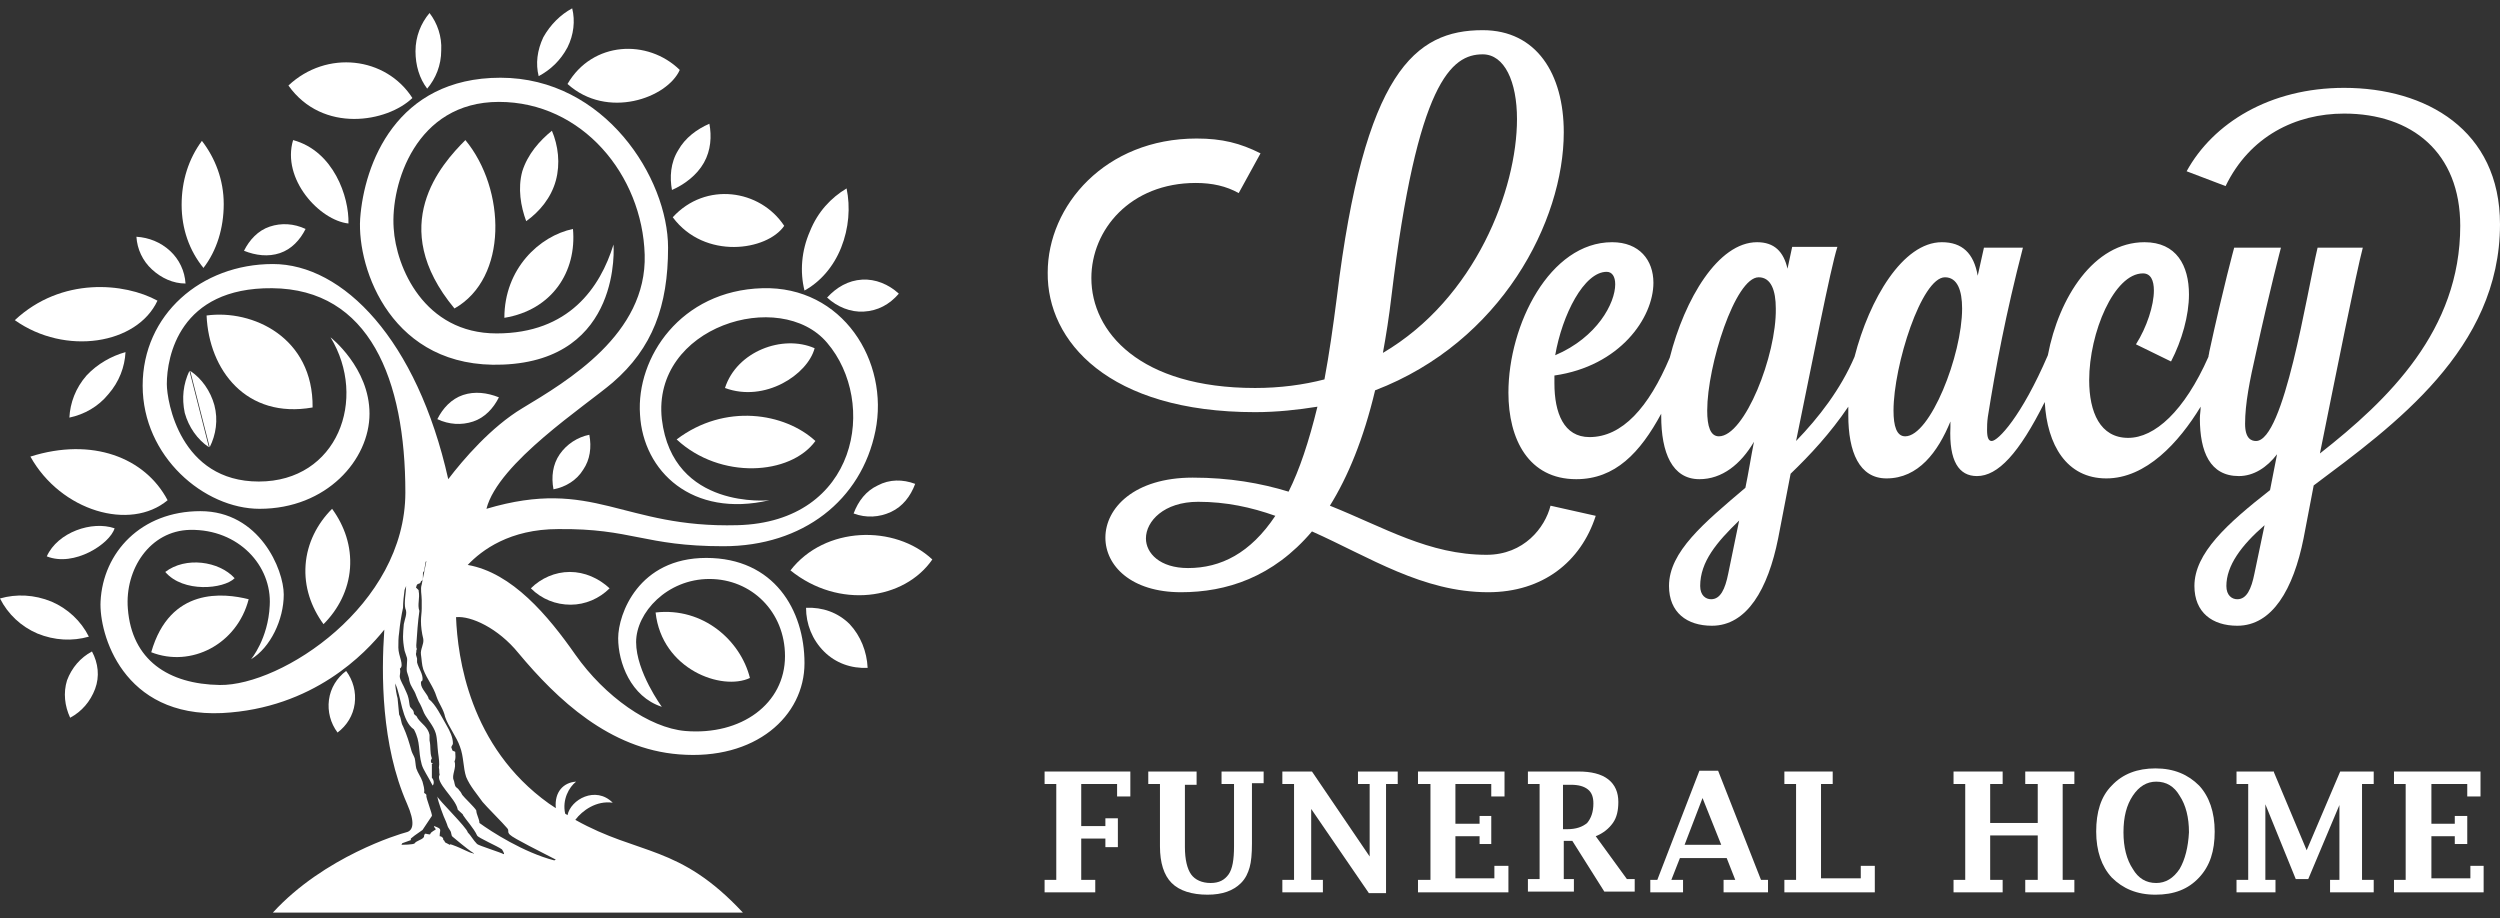 <svg width="256" height="94" viewBox="0 0 256 94" fill="none" xmlns="http://www.w3.org/2000/svg">
<rect x="0" y="0" width="256" height="94" fill="#333333" stroke="none"/>
<path d="M128.519 42.204C130.754 42.204 132.909 41.965 134.905 41.645C134.027 45.237 133.069 48.111 131.951 50.346C129.078 49.468 125.885 48.909 122.133 48.909C116.146 48.909 113.192 52.023 113.192 55.056C113.192 57.93 115.827 60.644 120.935 60.644C125.565 60.644 130.355 59.127 134.346 54.417C140.253 57.052 145.681 60.644 152.387 60.644C157.974 60.644 161.886 57.531 163.403 52.821L158.773 51.783C158.214 54.018 156.059 56.812 152.227 56.812C146.32 56.812 141.77 54.018 136.182 51.783C138.018 48.83 139.615 44.998 140.812 39.969C153.744 35.02 160.13 22.647 160.13 13.547C160.13 7.56 157.336 3.09 151.828 3.09C144.883 3.09 139.694 7.4 136.901 30.39C136.501 33.503 136.102 36.297 135.623 38.851C133.468 39.41 131.073 39.73 128.519 39.73C116.705 39.73 111.756 33.982 111.756 28.474C111.756 23.525 115.747 18.735 122.452 18.735C124.128 18.735 125.565 19.055 126.843 19.773L129.078 15.702C127.002 14.664 125.166 14.185 122.532 14.185C113.192 14.185 107.285 21.05 107.285 27.915C107.205 34.94 113.512 42.204 128.519 42.204ZM121.654 58.169C118.78 58.169 117.343 56.652 117.343 55.136C117.343 53.38 119.179 51.384 122.692 51.384C125.565 51.384 128.12 51.943 130.594 52.821C128.04 56.652 125.007 58.169 121.654 58.169ZM142.488 30.31C145.123 8.358 148.635 5.564 151.828 5.564C154.063 5.564 155.34 8.358 155.34 12.19C155.34 19.374 151.109 30.549 141.61 36.137C141.93 34.381 142.249 32.386 142.488 30.31Z" fill="white"/>
<path d="M202.437 48.75C204.592 48.75 206.748 46.435 209.382 41.166C209.621 45.557 211.617 48.989 215.688 48.989C219.759 48.989 223.112 45.317 225.347 41.645C225.347 42.044 225.267 42.444 225.267 42.843C225.267 46.275 226.305 48.75 229.258 48.75C230.775 48.75 232.132 47.872 233.17 46.515C232.93 47.792 232.691 48.989 232.452 50.187C228.061 53.619 224.708 56.652 224.708 60.005C224.708 62.719 226.544 64.076 229.099 64.076C232.691 64.076 234.846 60.324 235.884 55.136L236.922 49.708C245.144 43.561 256 35.738 256 22.966C256 13.307 248.417 8.997 240.035 8.997C232.452 8.997 226.624 12.589 223.91 17.538L227.901 19.055C230.376 13.946 235.086 11.631 240.035 11.631C246.98 11.631 251.929 15.622 251.929 23.126C251.929 33.822 244.585 40.927 237.56 46.435C239.237 38.133 241.312 27.756 241.951 25.361H237.321C236.203 30.071 233.888 45.158 231.015 45.158C230.536 45.158 229.897 44.918 229.897 43.401C229.897 41.326 230.376 38.931 231.015 36.137C232.451 29.592 233.569 25.361 233.569 25.361H228.78C228.78 25.361 227.662 29.432 226.225 36.057C226.225 36.217 226.145 36.377 226.145 36.536C223.671 42.124 220.637 44.838 217.923 44.838C215.05 44.838 213.932 42.204 213.932 38.931C213.932 34.062 216.486 27.995 219.44 27.995C220.238 27.995 220.558 28.714 220.558 29.751C220.558 31.268 219.839 33.503 218.722 35.259L222.314 37.015C223.431 34.86 224.15 32.306 224.15 30.15C224.15 27.197 222.872 24.802 219.6 24.802C214.411 24.802 210.819 30.47 209.701 36.377C206.987 42.683 204.592 45.158 203.954 45.158C203.635 45.158 203.475 44.838 203.475 44.04C203.475 43.721 203.475 43.242 203.555 42.683C204.353 37.654 205.391 32.146 207.147 25.361H203.156L202.517 28.235C202.118 25.92 200.92 24.802 198.845 24.802C194.854 24.802 191.421 30.629 189.905 36.536C188.468 39.889 186.233 42.763 183.918 45.158C185.594 37.015 187.43 27.516 188.148 25.281H183.519L183.04 27.516C182.64 25.76 181.683 24.802 179.926 24.802C175.935 24.802 172.503 30.629 170.986 36.616C168.831 41.725 166.117 44.758 162.764 44.758C160.13 44.758 159.172 42.284 159.172 39.251C159.172 39.011 159.172 38.772 159.172 38.452C165.877 37.494 169.31 32.545 169.31 28.953C169.31 26.638 167.873 24.802 165.079 24.802C158.693 24.802 154.462 33.264 154.462 40.208C154.462 44.998 156.538 49.069 161.407 49.069C165.398 49.069 167.953 46.355 170.108 42.364C170.108 42.444 170.108 42.523 170.108 42.603C170.108 46.355 171.225 49.069 174.019 49.069C176.334 49.069 178.25 47.552 179.607 45.237C179.288 46.834 179.048 48.43 178.729 49.947C174.498 53.539 170.906 56.493 170.906 60.005C170.906 62.719 172.742 64.076 175.297 64.076C178.889 64.076 181.044 60.324 182.082 55.136L183.359 48.51C185.355 46.594 187.43 44.359 189.266 41.645C189.266 41.965 189.266 42.284 189.266 42.523C189.266 46.275 190.384 48.989 193.177 48.989C196.45 48.989 198.446 46.275 199.723 43.162C199.723 43.401 199.723 43.561 199.723 43.721C199.563 47.233 200.601 48.75 202.437 48.75ZM230.855 58.728C230.536 60.324 230.057 61.362 229.099 61.362C228.54 61.362 227.981 60.963 227.981 60.005C227.981 57.93 229.498 55.854 231.893 53.779L230.855 58.728ZM164.52 27.835C165.079 27.835 165.398 28.314 165.398 29.113C165.398 31.029 163.562 34.541 159.252 36.377C159.97 32.226 162.205 27.835 164.52 27.835ZM176.973 58.728C176.654 60.324 176.175 61.362 175.217 61.362C174.658 61.362 174.099 60.963 174.099 60.005C174.099 57.531 175.775 55.535 178.09 53.3L176.973 58.728ZM176.015 44.679C175.137 44.679 174.818 43.641 174.818 42.044C174.818 37.414 177.691 28.394 180.086 28.394C181.363 28.394 181.842 29.751 181.842 31.587C181.922 36.377 178.649 44.679 176.015 44.679ZM195.093 44.679C194.215 44.679 193.896 43.641 193.896 42.044C193.896 37.414 196.77 28.394 199.164 28.394C200.442 28.394 200.92 29.751 200.92 31.587C200.92 36.377 197.648 44.679 195.093 44.679Z" fill="white"/>
<path d="M106.966 80.281H108.163V90.099H106.966V91.376H112.155V90.099H110.718V85.868H113.192V86.747H114.47V83.793H113.192V84.591H110.718V80.281H114.39V81.558H115.747V79.004H106.966V80.281Z" fill="white"/>
<path d="M126.364 80.281V86.667C126.364 88.024 126.204 88.982 125.805 89.54C125.406 90.099 124.847 90.419 123.969 90.419C123.091 90.419 122.372 90.099 121.973 89.54C121.574 88.982 121.335 88.024 121.335 86.747V80.361H122.532V79.004H117.583V80.281H118.78V86.667C118.78 88.343 119.179 89.62 119.978 90.419C120.776 91.217 122.053 91.616 123.65 91.616C125.166 91.616 126.284 91.217 127.082 90.419C127.561 89.94 127.8 89.381 127.96 88.822C128.12 88.263 128.2 87.465 128.2 86.347V80.201H129.397V79.004H125.086V80.281H126.364Z" fill="white"/>
<path d="M139.056 80.281H140.253V87.704L134.346 79.004H131.313V80.281H132.51V90.099H131.313V91.376H135.464V90.099H134.266V82.835L140.173 91.456H141.93V80.281H143.127V79.004H139.056V80.281Z" fill="white"/>
<path d="M153.025 89.94H149.034V85.629H151.509V86.427H152.706V83.554H151.509V84.352H149.034V80.281H152.706V81.558H154.063V79.004H145.202V80.281H146.48V90.099H145.202V91.376H154.462V88.662H153.025V89.94Z" fill="white"/>
<path d="M163.403 85.629C164.201 85.31 164.76 84.831 165.159 84.272C165.558 83.713 165.717 82.995 165.717 82.117C165.717 81.159 165.398 80.361 164.68 79.802C163.961 79.243 162.924 79.004 161.646 79.004H156.458V80.281H157.655V90.019H156.458V91.297H161.167V90.019H160.13V86.108H161.008L164.281 91.297H167.394V90.019H166.596L163.403 85.629ZM163.163 82.276C163.163 83.154 162.924 83.793 162.524 84.272C162.046 84.671 161.407 84.911 160.449 84.911H160.05V80.361H160.848C161.646 80.361 162.205 80.52 162.604 80.84C163.003 81.159 163.163 81.638 163.163 82.276Z" fill="white"/>
<path d="M175.935 78.924H174.019L169.709 90.099H168.99V91.376H172.343V90.099H171.146L172.024 87.864H176.813L177.691 90.099H176.494V91.376H181.044V90.099H180.326L175.935 78.924ZM176.254 86.507H172.503L174.339 81.718L176.254 86.507Z" fill="white"/>
<path d="M190.543 89.94H186.472V80.281H187.669V79.004H182.72V80.281H183.918V90.099H182.72V91.376H191.98V88.662H190.543V89.94Z" fill="white"/>
<path d="M207.386 80.281H208.664V84.272H203.794V80.281H205.071V79.004H200.042V80.281H201.24V90.099H200.042V91.376H205.071V90.099H203.794V85.549H208.664V90.099H207.386V91.376H212.415V90.099H211.218V80.281H212.415V79.004H207.386V80.281Z" fill="white"/>
<path d="M220.717 78.684C218.881 78.684 217.364 79.243 216.247 80.44C215.129 81.558 214.65 83.154 214.65 85.15C214.65 87.146 215.209 88.742 216.247 89.86C217.364 90.977 218.801 91.616 220.717 91.616C222.633 91.616 224.07 91.057 225.187 89.86C226.305 88.662 226.784 87.146 226.784 85.15C226.784 83.154 226.225 81.558 225.187 80.44C224.07 79.323 222.633 78.684 220.717 78.684ZM223.192 88.982C222.553 89.94 221.755 90.419 220.797 90.419C219.759 90.419 218.961 89.94 218.402 88.982C217.764 88.024 217.444 86.747 217.444 85.23C217.444 83.633 217.764 82.436 218.402 81.478C219.041 80.52 219.839 80.041 220.797 80.041C221.835 80.041 222.633 80.52 223.192 81.478C223.83 82.436 224.15 83.713 224.15 85.23C224.07 86.747 223.751 88.024 223.192 88.982Z" fill="white"/>
<path d="M236.203 87.066L232.851 79.083V79.004H229.019V80.281H230.216V90.099H229.019V91.376H233.01V90.099H231.973V82.356L235.086 90.019H236.363L239.556 82.436V90.099H238.598V91.376H243.068V90.099H241.871V80.281H243.068V79.004H239.636L236.203 87.066Z" fill="white"/>
<path d="M252.967 89.94H248.975V85.629H251.37V86.427H252.647V83.554H251.37V84.352H248.975V80.281H252.647V81.558H254.004V79.004H245.144V80.281H246.341V90.099H245.144V91.376H254.324V88.662H252.967V89.94Z" fill="white"/>
<path d="M15.566 27.596C16.524 28.474 17.721 29.033 18.998 29.033C18.919 27.756 18.36 26.558 17.402 25.68C16.444 24.802 15.247 24.323 13.969 24.243C14.049 25.52 14.608 26.718 15.566 27.596Z" fill="white"/>
<path d="M18.919 42.284C19.318 43.721 20.196 44.998 21.393 45.796L19.398 37.973C18.759 39.33 18.599 40.767 18.919 42.284Z" fill="white"/>
<path d="M21.952 41.486C21.553 40.049 20.675 38.772 19.477 37.973L21.473 45.796C22.112 44.519 22.351 43.002 21.952 41.486Z" fill="white"/>
<path d="M34.006 52.102C32.489 53.619 31.451 55.615 31.292 57.85C31.132 60.085 31.85 62.16 33.127 63.916C34.644 62.4 35.682 60.404 35.842 58.169C36.001 55.934 35.283 53.858 34.006 52.102Z" fill="white"/>
<path d="M33.686 71.66C33.527 72.857 33.846 74.054 34.564 75.012C35.522 74.294 36.161 73.256 36.321 72.059C36.48 70.861 36.161 69.664 35.443 68.706C34.485 69.424 33.846 70.462 33.686 71.66Z" fill="white"/>
<path d="M9.419 66.71C8.222 67.349 7.344 68.387 6.865 69.664C6.466 70.941 6.626 72.298 7.184 73.496C8.382 72.857 9.26 71.819 9.739 70.542C10.218 69.265 10.058 67.908 9.419 66.71Z" fill="white"/>
<path d="M9.1 65.194C8.302 63.597 6.945 62.32 5.268 61.602C3.512 60.883 1.676 60.803 0 61.282C0.798 62.879 2.155 64.156 3.832 64.874C5.588 65.593 7.424 65.673 9.1 65.194Z" fill="white"/>
<path d="M47.416 40.448C46.219 40.847 45.341 41.805 44.782 42.922C45.979 43.481 47.257 43.561 48.454 43.162C49.651 42.763 50.529 41.805 51.088 40.687C49.891 40.208 48.614 40.049 47.416 40.448Z" fill="white"/>
<path d="M57.315 46.515C56.596 47.552 56.437 48.83 56.676 50.107C57.953 49.867 59.071 49.149 59.709 48.111C60.428 47.073 60.587 45.796 60.348 44.519C59.151 44.758 58.033 45.477 57.315 46.515Z" fill="white"/>
<path d="M84.695 30.47C85.733 31.428 87.09 31.986 88.447 31.907C89.883 31.827 91.081 31.188 92.039 30.071C91.001 29.113 89.644 28.554 88.287 28.634C86.85 28.713 85.653 29.432 84.695 30.47Z" fill="white"/>
<path d="M89.883 49.708C88.686 50.266 87.888 51.304 87.409 52.581C88.686 53.06 90.043 52.98 91.24 52.422C92.438 51.863 93.236 50.825 93.715 49.548C92.438 49.069 91.081 49.069 89.883 49.708Z" fill="white"/>
<path d="M87.01 63.916C85.812 62.719 84.216 62.16 82.539 62.24C82.539 63.916 83.178 65.513 84.375 66.71C85.573 67.908 87.169 68.467 88.846 68.387C88.766 66.71 88.127 65.114 87.01 63.916Z" fill="white"/>
<path d="M28.657 25.92C29.855 25.52 30.733 24.563 31.292 23.445C30.094 22.886 28.817 22.806 27.62 23.206C26.422 23.605 25.544 24.563 24.985 25.68C26.183 26.159 27.46 26.319 28.657 25.92Z" fill="white"/>
<path d="M82.38 29.751C83.976 28.873 85.333 27.357 86.132 25.361C86.93 23.365 87.09 21.21 86.69 19.294C85.094 20.252 83.737 21.689 82.939 23.684C82.061 25.68 81.901 27.835 82.38 29.751Z" fill="white"/>
<path d="M68.809 19.454C70.087 18.895 71.364 17.937 72.082 16.66C72.801 15.383 72.881 13.946 72.641 12.669C71.364 13.227 70.166 14.105 69.448 15.383C68.65 16.66 68.57 18.177 68.809 19.454Z" fill="white"/>
<path d="M43.744 9.077C44.622 8.039 45.181 6.682 45.181 5.165C45.261 3.728 44.782 2.371 43.984 1.333C43.106 2.371 42.547 3.728 42.547 5.245C42.547 6.682 42.946 8.039 43.744 9.077Z" fill="white"/>
<path d="M55.159 7.799C56.357 7.161 57.394 6.203 58.113 4.846C58.752 3.569 58.911 2.132 58.592 0.854C57.395 1.493 56.357 2.531 55.638 3.808C55 5.165 54.84 6.522 55.159 7.799Z" fill="white"/>
<path d="M20.834 27.436C22.192 25.68 22.91 23.365 22.91 20.891C22.91 18.416 22.032 16.181 20.675 14.425C19.318 16.261 18.599 18.496 18.599 20.971C18.599 23.445 19.398 25.68 20.834 27.436Z" fill="white"/>
<path d="M8.861 38.452C7.743 39.729 7.184 41.246 7.104 42.763C8.621 42.444 10.058 41.645 11.096 40.368C12.213 39.091 12.772 37.574 12.852 36.057C11.415 36.457 9.978 37.255 8.861 38.452Z" fill="white"/>
<path d="M56.916 18.496C57.395 16.74 57.155 14.904 56.516 13.387C55.239 14.425 54.042 15.782 53.483 17.538C53.004 19.294 53.323 21.13 53.882 22.647C55.239 21.689 56.437 20.252 56.916 18.496Z" fill="white"/>
<path d="M58.432 61.921C59.949 61.921 61.386 61.282 62.423 60.245C61.306 59.207 59.869 58.568 58.352 58.568C56.836 58.568 55.399 59.207 54.361 60.245C55.479 61.362 56.916 61.921 58.432 61.921Z" fill="white"/>
<path d="M76.792 69.424C75.834 65.593 72.002 62.16 67.133 62.719C67.772 68.546 73.918 70.781 76.792 69.424Z" fill="white"/>
<path d="M80.304 23.126C77.83 19.374 72.242 18.576 68.889 22.248C72.162 26.638 78.548 25.68 80.304 23.126Z" fill="white"/>
<path d="M42.228 10.034C39.514 5.804 33.447 5.085 29.535 8.757C33.048 13.706 39.673 12.509 42.228 10.034Z" fill="white"/>
<path d="M69.608 7.161C66.335 3.968 60.667 4.207 58.113 8.598C62.184 12.27 68.331 10.034 69.608 7.161Z" fill="white"/>
<path d="M24.027 59.207C22.431 57.451 18.998 56.972 16.923 58.568C18.759 60.724 22.91 60.324 24.027 59.207Z" fill="white"/>
<path d="M4.79 56.972C7.583 58.089 11.255 55.694 11.734 54.098C9.419 53.3 5.907 54.497 4.79 56.972Z" fill="white"/>
<path d="M83.418 35.658C80.145 34.221 75.435 35.978 74.238 39.73C78.309 41.246 82.699 38.372 83.418 35.658Z" fill="white"/>
<path d="M80.943 58.409C85.892 62.4 92.597 61.442 95.471 57.291C91.639 53.699 84.455 53.858 80.943 58.409Z" fill="white"/>
<path d="M35.682 22.886C35.762 20.172 34.165 15.463 30.014 14.345C28.817 18.336 32.728 22.567 35.682 22.886Z" fill="white"/>
<path d="M32.01 41.725C32.09 34.541 25.863 31.667 21.154 32.306C21.393 37.894 25.225 42.922 32.01 41.725Z" fill="white"/>
<path d="M83.497 45.158C80.384 42.284 74.238 41.246 69.288 44.998C73.759 49.149 80.943 48.67 83.497 45.158Z" fill="white"/>
<path d="M58.672 23.445C55.239 24.163 51.647 27.516 51.647 32.545C56.516 31.747 59.071 27.835 58.672 23.445Z" fill="white"/>
<path d="M16.125 30.789C12.772 28.953 6.306 28.314 1.517 32.785C6.705 36.457 14.049 35.259 16.125 30.789Z" fill="white"/>
<path d="M17.163 51.224C14.848 46.834 9.419 44.758 3.113 46.754C6.226 52.342 13.331 54.417 17.163 51.224Z" fill="white"/>
<path d="M25.464 61.362C22.91 60.724 17.402 60.085 15.486 66.79C19.557 68.387 24.267 65.992 25.464 61.362Z" fill="white"/>
<path d="M46.538 31.587C52.046 28.474 51.807 19.374 47.656 14.345C45.181 16.82 39.514 23.126 46.538 31.587Z" fill="white"/>
<path d="M72.322 57.131C65.377 57.131 63.301 62.879 63.301 65.353C63.301 67.828 64.579 71.34 67.772 72.378C67.772 72.378 65.138 68.786 65.138 65.752C65.138 62.719 68.331 59.287 72.641 59.287C76.952 59.287 80.384 62.639 80.384 67.189C80.384 72.059 75.914 75.332 70.166 74.853C66.495 74.533 61.944 71.34 58.911 67.03C56.117 63.038 52.445 58.648 47.895 57.85C49.332 56.333 52.206 54.178 57.155 54.178C64.738 54.098 65.936 55.934 74.078 55.934C82.22 55.934 88.207 51.224 89.644 44.12C91.081 37.015 86.291 29.272 78.069 29.512C69.688 29.751 65.138 36.616 65.537 42.444C65.856 48.271 70.885 53.06 78.788 51.224C78.788 51.224 68.889 52.262 67.772 42.922C66.734 33.423 79.905 29.432 84.695 35.1C89.883 41.166 87.888 53.459 75.515 53.779C63.701 54.098 60.827 48.83 49.811 52.102C51.008 47.393 59.949 41.565 62.743 39.171C66.814 35.658 68.41 31.348 68.41 25.361C68.41 18.256 61.944 7.959 51.248 7.959C40.551 7.959 37.279 16.82 36.879 22.407C36.56 27.596 40.152 37.814 51.487 37.335C63.781 36.856 62.823 25.042 62.823 25.042C61.466 29.432 58.273 34.142 50.849 34.142C43.425 34.142 40.551 27.357 40.312 23.365C39.992 18.895 42.547 10.434 51.088 10.434C59.63 10.434 65.776 17.937 66.016 26.079C66.255 34.221 58.113 39.011 53.483 41.805C50.29 43.721 47.416 47.073 45.9 49.069C42.707 34.78 35.123 27.037 27.939 27.037C20.595 27.037 14.608 32.226 14.608 39.49C14.608 46.754 20.914 52.102 26.582 52.102C33.447 52.102 37.837 47.073 37.837 42.364C37.837 37.654 33.846 34.541 33.846 34.541C37.678 40.847 34.564 49.309 26.502 49.309C18.44 49.309 17.083 41.087 17.083 39.33C17.083 36.536 18.36 29.432 27.859 29.512C37.837 29.592 41.509 38.851 41.509 50.426C41.509 62.001 28.817 70.223 22.511 70.143C17.242 70.063 13.491 67.588 13.091 62.32C12.772 58.329 15.326 54.337 19.477 54.258C24.427 54.178 27.859 57.93 27.62 62.001C27.46 65.433 25.704 67.509 25.704 67.509C27.699 66.311 29.056 63.438 29.056 60.883C29.056 58.329 26.582 52.342 20.515 52.342C14.448 52.342 10.537 56.573 10.297 61.602C10.138 64.874 12.533 73.496 22.75 73.017C32.09 72.538 37.438 66.87 39.354 64.475C39.035 69.025 39.035 76.29 41.669 82.276C42.547 84.272 42.307 85.07 41.589 85.23C40.95 85.39 33.207 87.704 27.939 93.452H76.074C69.528 86.427 65.457 87.625 58.911 83.953C59.63 82.995 61.066 81.957 62.743 82.197C60.987 80.44 58.432 81.877 58.113 83.474C58.033 83.394 57.953 83.394 57.873 83.314C57.554 81.877 58.273 80.6 58.991 80.041C57.714 80.121 56.756 81.079 56.916 82.755C56.676 82.596 56.437 82.436 56.197 82.276C48.055 76.449 46.858 67.269 46.698 63.198C48.215 63.038 51.008 64.316 53.084 66.87C57.075 71.66 62.423 76.689 69.528 77.247C77.351 77.886 82.38 73.336 82.38 67.908C82.38 62.48 79.267 57.131 72.322 57.131ZM51.567 87.465C51.328 87.305 49.013 86.587 48.853 86.427C48.454 86.028 48.215 85.549 47.895 85.23C47.815 84.751 44.862 81.877 44.782 81.558C44.862 82.117 45.421 83.633 45.66 84.112C45.9 84.671 45.74 84.511 46.059 84.99C46.299 85.31 46.139 85.549 46.379 85.709C46.698 85.948 47.656 86.826 48.534 87.385C48.534 87.385 48.454 87.465 48.454 87.385C47.975 87.305 47.416 86.906 46.299 86.507C45.82 86.347 46.299 86.667 45.9 86.427C45.341 86.188 45.66 86.188 45.421 86.028C45.341 85.948 45.421 85.868 45.341 85.789C45.261 85.709 45.181 85.629 45.022 85.629C45.022 84.911 45.341 84.911 44.463 84.591C44.383 84.671 44.543 84.751 44.622 84.911C44.622 84.99 44.143 85.15 44.064 85.39C44.064 85.549 43.585 85.31 43.505 85.39C43.345 85.629 43.505 85.629 43.345 85.789C43.106 86.028 42.627 86.108 42.467 86.347C42.387 86.507 41.11 86.507 41.11 86.507L41.19 86.347L42.068 86.028C42.068 85.948 42.068 85.948 42.068 85.868L42.467 85.549L43.265 84.99L44.223 83.554C44.303 83.394 43.585 81.638 43.664 81.478C43.664 81.239 43.505 81.319 43.425 81.159C43.505 80.84 43.345 80.361 43.265 80.041C43.106 79.562 42.786 79.163 42.627 78.684C42.547 78.365 42.547 77.966 42.467 77.647C42.387 77.407 42.228 77.168 42.148 76.928C41.908 76.05 41.669 75.252 41.27 74.374C41.03 73.975 41.11 73.575 40.871 73.176L40.711 71.5C40.631 71.26 40.471 70.382 40.471 69.983C41.11 71.34 41.11 73.815 42.387 74.693C43.106 76.05 42.786 76.848 43.185 78.285C43.345 78.844 43.824 79.483 44.303 80.44C44.463 80.281 44.463 79.882 44.223 79.642C44.223 79.243 44.223 78.764 44.223 78.285C44.143 78.205 44.303 78.205 44.303 78.205C44.303 78.046 44.143 78.205 44.143 78.046C44.064 77.806 44.223 77.726 44.223 77.647C43.984 77.008 44.143 76.529 43.984 75.811C43.984 75.651 43.984 75.411 43.984 75.252C43.824 74.454 43.185 74.134 42.786 73.575C42.547 73.097 42.627 73.416 42.387 73.097C42.387 72.697 42.148 72.618 41.988 72.378C41.908 72.139 41.908 71.819 41.828 71.5C41.749 71.101 41.509 70.702 41.349 70.303C41.11 69.824 40.871 69.424 40.95 69.105C40.95 68.945 41.03 68.786 40.95 68.467C41.429 68.147 40.791 67.189 40.791 66.311C40.791 65.832 40.791 65.274 40.871 64.795C40.95 63.916 41.11 62.959 41.27 62.24C41.27 61.681 41.349 60.963 41.429 60.404L41.589 60.005C41.589 60.564 41.349 61.761 41.509 62.32C41.749 62.799 41.429 63.438 41.349 63.916C41.27 64.954 41.19 65.353 41.429 66.631C41.509 66.87 41.589 67.11 41.669 67.349C41.749 67.588 41.589 68.387 41.669 68.786C41.749 69.105 41.908 69.424 41.908 69.664C42.068 70.382 42.387 70.542 42.627 71.26C42.786 71.66 42.707 71.42 42.866 71.819C43.106 72.218 43.265 72.618 43.425 73.017C43.744 73.655 44.383 74.294 44.622 75.092C44.782 75.651 44.782 76.449 44.862 77.088C44.942 77.647 45.022 78.205 44.942 78.604C45.022 78.924 44.942 79.083 45.022 79.323C44.543 80.121 46.618 81.718 46.858 82.835C46.778 82.915 47.496 83.394 47.416 83.474C47.656 83.873 48.534 84.831 48.853 85.549C48.933 85.789 51.008 86.667 51.408 86.986C51.647 87.385 51.647 87.465 51.567 87.465ZM47.097 76.449C47.496 77.487 47.416 78.604 47.736 79.562C48.135 80.52 48.853 81.319 49.412 82.117C49.731 82.516 51.567 84.352 51.886 84.751C52.206 85.07 51.886 85.15 52.206 85.469C52.605 85.868 55.399 87.226 56.916 88.024L56.756 88.104C53.643 87.305 50.29 85.15 49.093 84.272C49.093 83.873 48.773 83.394 48.773 82.995C48.614 82.675 47.496 81.638 47.336 81.398C47.257 81.239 47.177 81.079 47.017 80.919C46.937 80.76 46.778 80.68 46.698 80.6C46.538 80.44 46.538 80.041 46.458 79.882C46.219 79.403 46.778 78.604 46.538 77.966C46.698 77.647 46.618 77.407 46.618 77.008C46.618 76.928 46.299 76.928 46.299 76.768C46.299 76.689 46.219 76.609 46.219 76.529C46.219 76.369 46.379 76.29 46.379 76.13C46.379 75.491 46.059 74.853 45.74 74.294C45.181 73.336 44.622 72.139 43.904 71.58C43.824 71.101 43.106 70.542 43.106 69.983C43.106 69.744 43.106 69.824 43.265 69.664C43.345 69.025 42.866 68.467 42.707 67.828C42.707 67.748 42.707 67.588 42.707 67.429C42.627 67.11 42.547 67.03 42.627 66.79C42.627 66.71 42.627 66.471 42.707 66.471C42.627 66.391 42.627 66.231 42.627 66.072C42.707 64.874 42.786 63.677 42.946 62.559C42.707 61.921 43.026 61.282 42.866 60.484C42.946 60.404 42.467 60.165 42.627 60.085C42.707 59.606 43.026 59.925 43.106 59.526C43.185 59.446 43.265 59.446 43.265 59.367C43.345 59.207 43.265 58.728 43.345 58.568L43.425 58.488L43.585 57.531L43.664 57.451L43.185 59.845C43.026 60.324 43.185 60.883 43.185 61.442C43.185 61.761 43.185 62.081 43.185 62.32C43.185 62.719 43.106 63.118 43.106 63.597C43.106 64.156 43.185 64.795 43.345 65.433C43.425 65.992 43.026 66.471 43.106 67.03C43.185 67.509 43.185 68.067 43.345 68.546C43.744 69.584 44.383 70.303 44.702 71.34C44.942 72.059 45.421 72.618 45.58 73.416C45.9 74.374 46.778 75.491 47.097 76.449Z" fill="white"/>
</svg>
